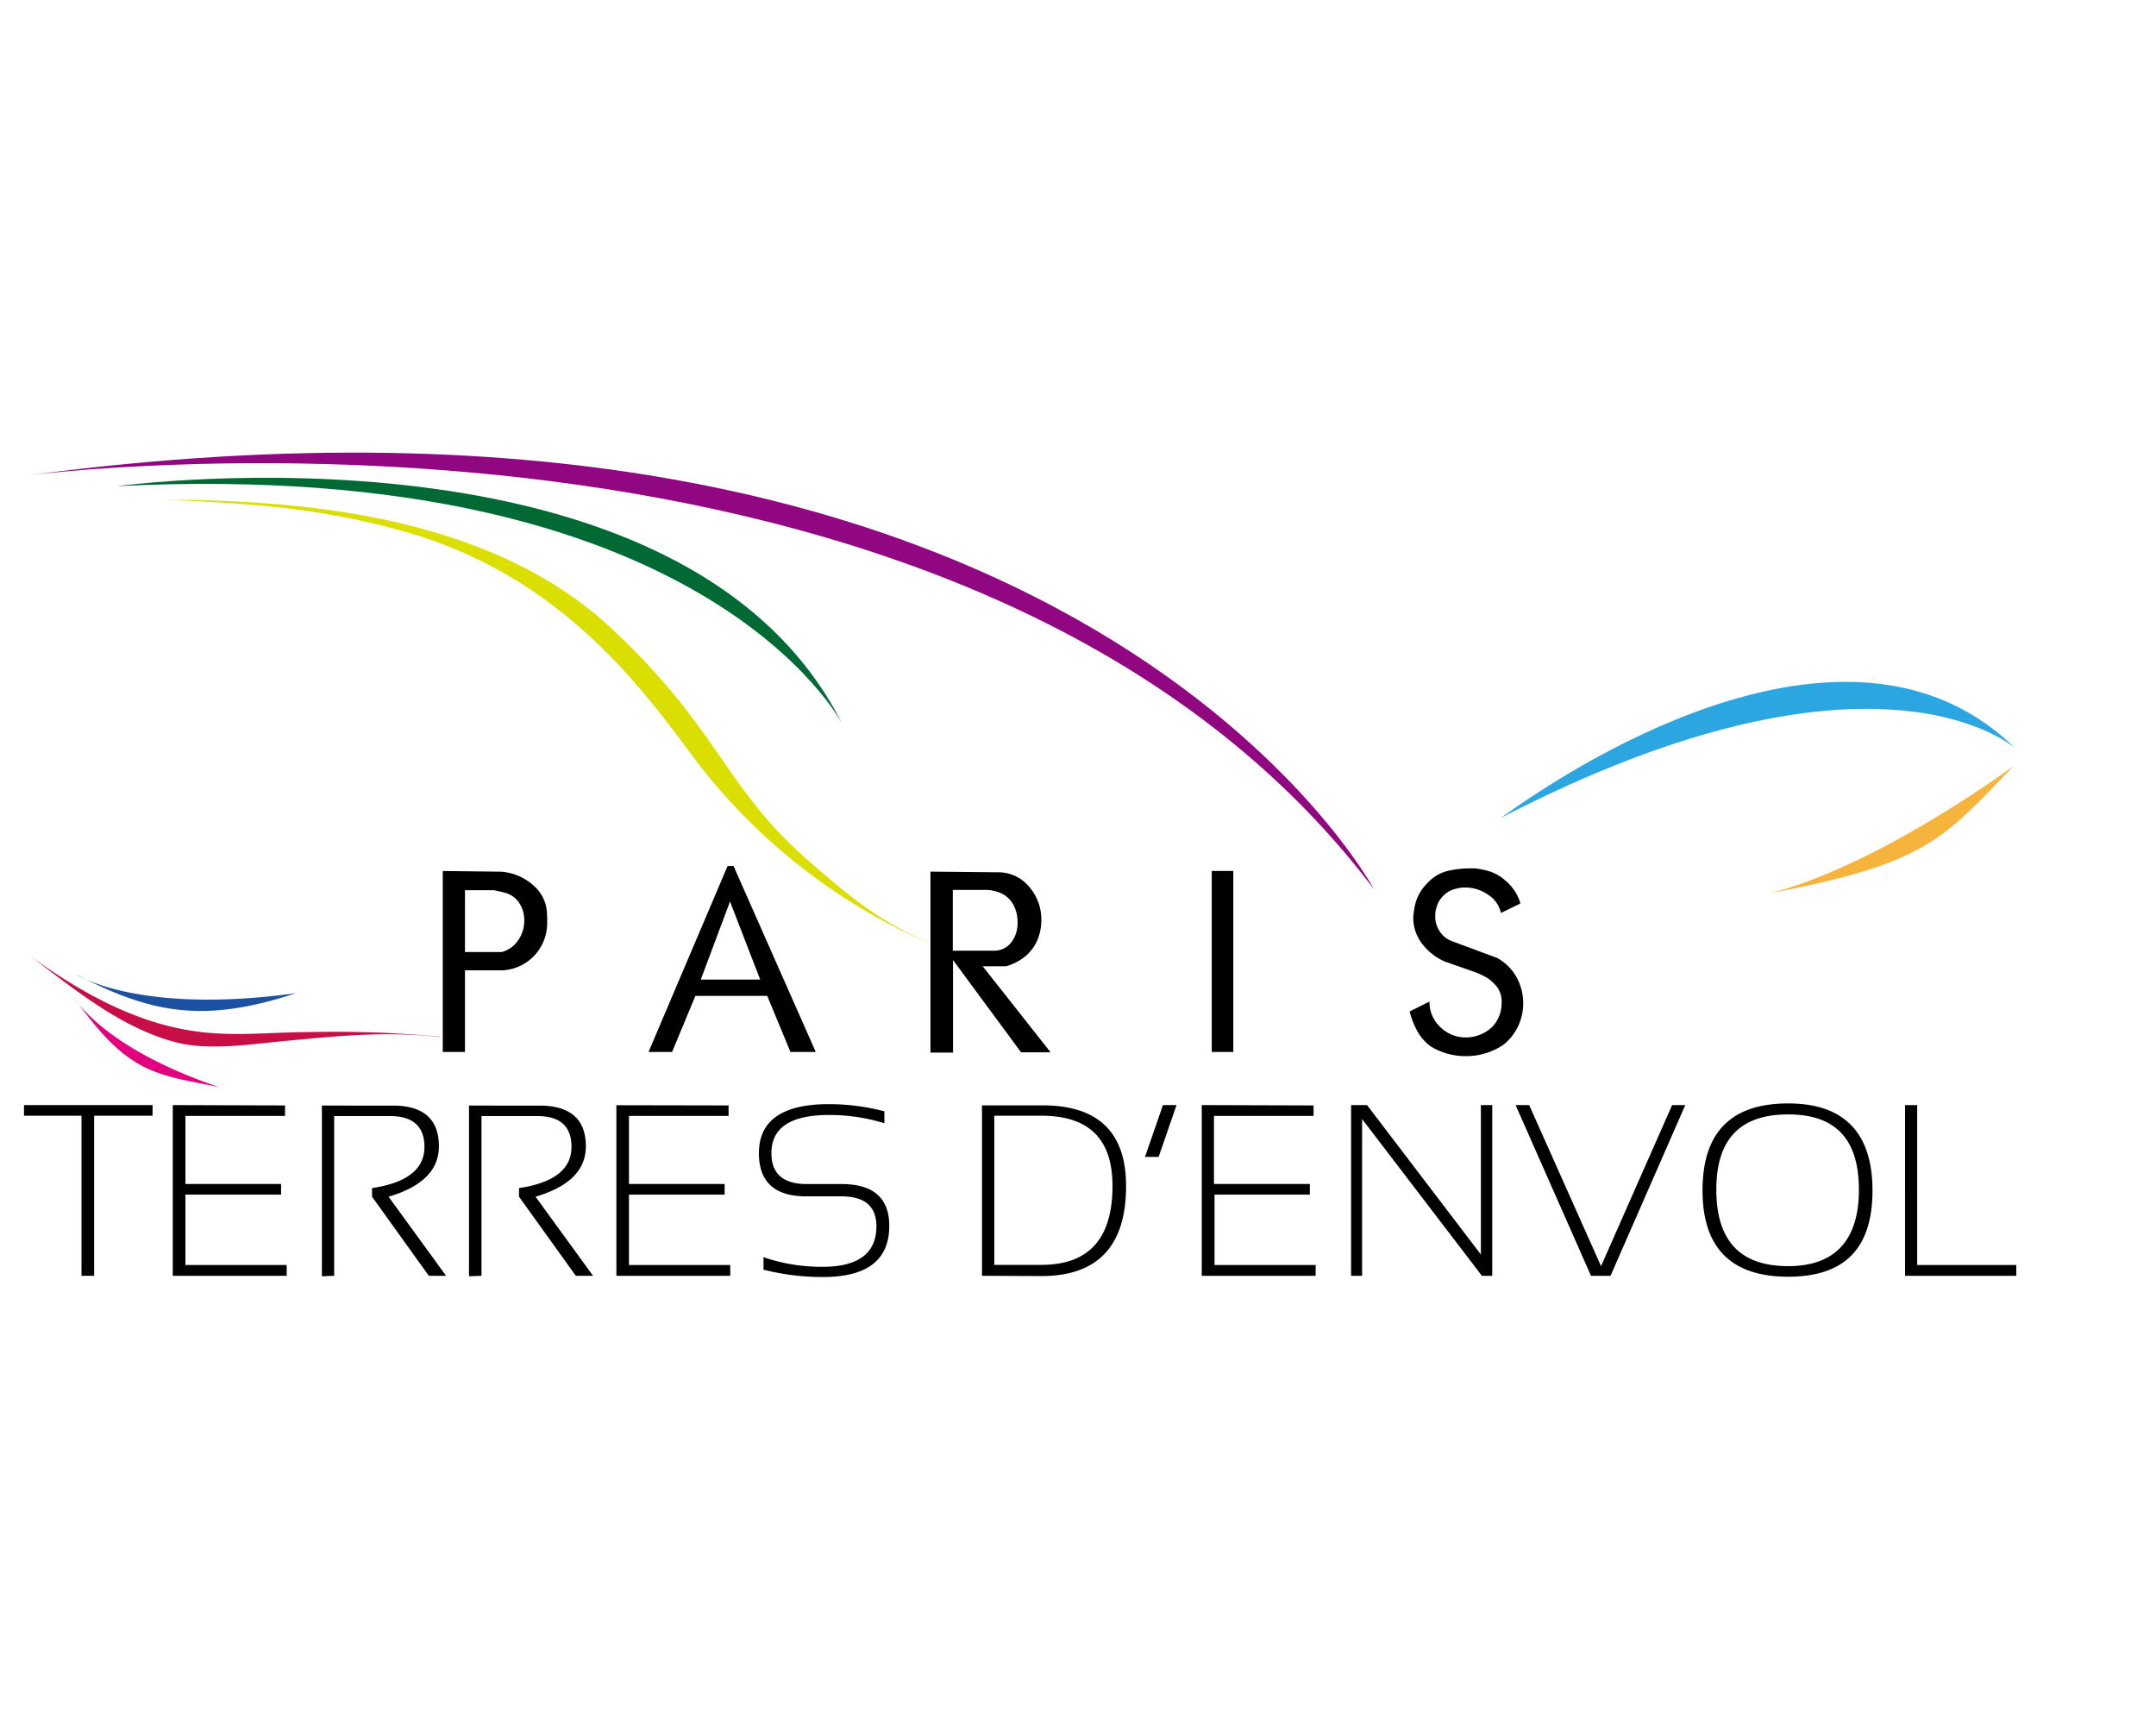 <?xml version="1.0" encoding="UTF-8"?>
<svg xmlns="http://www.w3.org/2000/svg" viewBox="0 0 300 240">
  <defs>
    <style>.cls-1{fill:none;}.cls-2{fill:#dadf00;}.cls-3{fill:#2ca6e0;}.cls-4{fill:#910782;}.cls-5{fill:#f7b43c;}.cls-6{fill:#006934;}.cls-7{fill:#c70e47;}.cls-8{fill:#1c50a1;}.cls-9{fill:#e3007f;}</style>
  </defs>
  <g id="Fond">
    <rect class="cls-1" width="300" height="240"></rect>
  </g>
  <g id="Calque_1" data-name="Calque 1">
    <path class="cls-2" d="M22.38,69.44c10.21.65,20.38.74,33.64,4.44,21,5.87,32.24,20.33,40,30.86A82.07,82.07,0,0,0,131.09,132c-8.27-3.46-12.15-6.6-18.85-12.47-11.51-10.12-12.15-18.06-27.12-32.06-18.85-17.74-49.66-17.74-62.74-18"></path>
    <path class="cls-3" d="M208.84,113.79c16.86-12.15,50.77-30,71.51-9.74-.05,0-19.31-17.24-71.51,9.74"></path>
    <path class="cls-4" d="M4,66.12s130.92-17.05,187.19,57.61c0,0-41.11-77.06-187.19-57.61"></path>
    <path class="cls-5" d="M280.12,106.63c-9.75,10.12-12.06,13.58-34.19,17.7,0,0,12.38-2.18,34.19-17.7"></path>
    <path class="cls-6" d="M16.29,67.64s78.85-10.76,100.94,33.13c0,0-19-37.24-100.94-33.13"></path>
    <path class="cls-7" d="M61.19,144.28c-7.76-.87-14.78-.09-22.54.65-3.65.37-9.52,1.2-13.77.19-7.81-1.9-14.41-7.4-20.74-12.15,7.11,5.12,15,9.6,23.88,10.62,5,.6,10.07,0,15.11,0a157.67,157.67,0,0,1,18.06.64"></path>
    <path class="cls-8" d="M41.14,138.19c-12.94,4.29-20.33,2.72-30.67-2.68,0,0,8.54,5.72,30.67,2.68"></path>
    <path class="cls-9" d="M30.28,151.21c-8.64-1.75-12.52-1.75-20-12.47,0,0,3.84,6.93,20.05,12.47"></path>
    <path d="M21.23,153.75v1.48H13.1V177.5H11.34V155.23h-8v-1.48m20.7,0V177.5H39.89V176H25.8v-9.79H39.11v-1.48H25.8v-9.47H39.66V153.8m6.84,23.7V155.28h7.76c3.19,0,4.8,1.43,4.8,4.29,0,3.1-2.44,5-7.29,5.73v1.2l7.9,11h2.4l-8-11c4.67-1.39,7-3.7,7-7,0-3.79-2.13-5.68-6.43-5.68H44.79v23.75M67,177.5V155.28h7.76c3.19,0,4.76,1.43,4.76,4.29,0,3.1-2.45,5-7.3,5.73v1.2l7.9,11h2.4l-8-11c4.67-1.39,7-3.7,7-7,0-3.79-2.17-5.68-6.47-5.68H65.26v23.75m20.51-23.8V177.5h15.84V176H87.52v-9.79h13.31v-1.48H87.52v-9.47h13.86V153.8m4.94,22.87a33,33,0,0,0,8.23,1c6.14,0,9.19-2.4,9.19-7.11,0-3.88-2.22-5.82-6.61-5.82h-4.89c-3.24,0-4.9-1.43-4.9-4.3,0-3.55,2.68-5.31,8-5.31a25.78,25.78,0,0,1,7.72,1.15v-1.66a30.62,30.62,0,0,0-7.72-1c-6.46,0-9.74,2.26-9.74,6.83,0,4,2.21,6,6.6,6h4.9q4.84,0,4.85,4.16c0,3.74-2.5,5.64-7.48,5.64a24.79,24.79,0,0,1-8.23-1.34v1.8m38.67.83c7.85,0,11.78-4.2,11.78-12.52,0-7.48-3.88-11.23-11.6-11.23h-8.45V177.5m1.71-1.53V155.23h6.56c6.61,0,9.89,3.24,9.89,9.75,0,7.35-3.28,11-9.89,11h-6.56Zm23.47-22.22-2.5,7.21h1.9l2.49-7.21m3.51,0V177.5h15.85V176H169v-9.79h13.26v-1.48H168.92v-9.47h13.86V153.8m6.75,23.7V155.69L206.2,177.5h1.44V153.75h-1.58v20.79l-15.84-20.79H188V177.5m44.67-23.75-9.89,22.41-10-22.41h-1.89l10.49,23.75h2.72l10.4-23.75m2.4,11.88c0,8,4,12,11.92,12s11.73-4,11.73-12-3.93-12.11-11.73-12.11c-8,0-11.92,4.07-11.92,12.11m11.92,10.53c-6.7,0-10-3.56-10-10.63s3.33-10.48,10-10.48,9.84,3.51,9.84,10.48-3.28,10.63-9.84,10.63m16.26-22.41V177.5h15.48V176H266.77V153.75M76.11,127.42a5.33,5.33,0,0,0-1.85-4.2,7.58,7.58,0,0,0-4.48-1.94l-8.17-.1v25.18H64.7V135H70a6.55,6.55,0,0,0,4.43-2.13,6.62,6.62,0,0,0,1.71-4.52v-.93m-5.63-3.14a3.39,3.39,0,0,1,1.84,1.52,4.27,4.27,0,0,1,.6,2.27,4.69,4.69,0,0,1-.83,2.72,4,4,0,0,1-2.31,1.67H64.7v-8.6h4.07c.6.14,1.15.24,1.71.42m31.59-3.79h-.83l-11,25.87h3.28l3.24-7.8h10l3.23,7.8h3.52m-16-10.07,4.07-10.86,4.2,10.86Zm39.23-1.85H140a7.51,7.51,0,0,0,2.77-1.47,6.28,6.28,0,0,0,1.62-2.27,7.28,7.28,0,0,0,.51-2.63,6.94,6.94,0,0,0-1.71-4.71,5.58,5.58,0,0,0-4.39-2l-9.33-.09v25.18h3.14V133.57l9.47,12.84h4.11m-7-22.18a3.69,3.69,0,0,1,1.8,1.62,5.05,5.05,0,0,1,.6,2.5,4.33,4.33,0,0,1-.88,2.77,3,3,0,0,1-2.54,1.15h-5.59v-8.45h4.81a3.43,3.43,0,0,1,.92.14,4,4,0,0,1,.88.27m29.42,22.13h3V121.18h-3Zm42.92-20.79a6.53,6.53,0,0,0-2-3,6.1,6.1,0,0,0-2.73-1.47,11.18,11.18,0,0,0-1.57-.28c-.18,0-.5,0-.83,0a13.65,13.65,0,0,0-2.86.33,5.6,5.6,0,0,0-3,1.8,6.15,6.15,0,0,0-1.62,2.86,11.35,11.35,0,0,0-.27,1.85,5.88,5.88,0,0,0,1.2,3.6,8,8,0,0,0,3.14,2.5l4.34,1.52a12.45,12.45,0,0,1,1.71.83,6.89,6.89,0,0,1,1.16,1.07,3.35,3.35,0,0,1,.74,2.4,4.64,4.64,0,0,1-.47,2.08,4.27,4.27,0,0,1-1.24,1.57,5.66,5.66,0,0,1-1.57.83,5.16,5.16,0,0,1-1.62.28,5,5,0,0,1-3.61-1.43,4.71,4.71,0,0,1-1.52-3.56l-2.77,1.38a12.27,12.27,0,0,0,1.15,2.87,6.58,6.58,0,0,0,1.81,2,9.29,9.29,0,0,0,4.85,1.34,9.16,9.16,0,0,0,5.35-1.66,7.49,7.49,0,0,0,2-2.63,7.56,7.56,0,0,0-.28-6.7,6.88,6.88,0,0,0-2.72-2.68l-6.47-2.4a3.67,3.67,0,0,1-2.12-3.42,4.26,4.26,0,0,1,.41-1.85,3.9,3.9,0,0,1,1.57-1.62,5,5,0,0,1,2.22-.5,5.47,5.47,0,0,1,3.14,1,4,4,0,0,1,1.8,2.54l2.68-1.3"></path>
  </g>
</svg>
